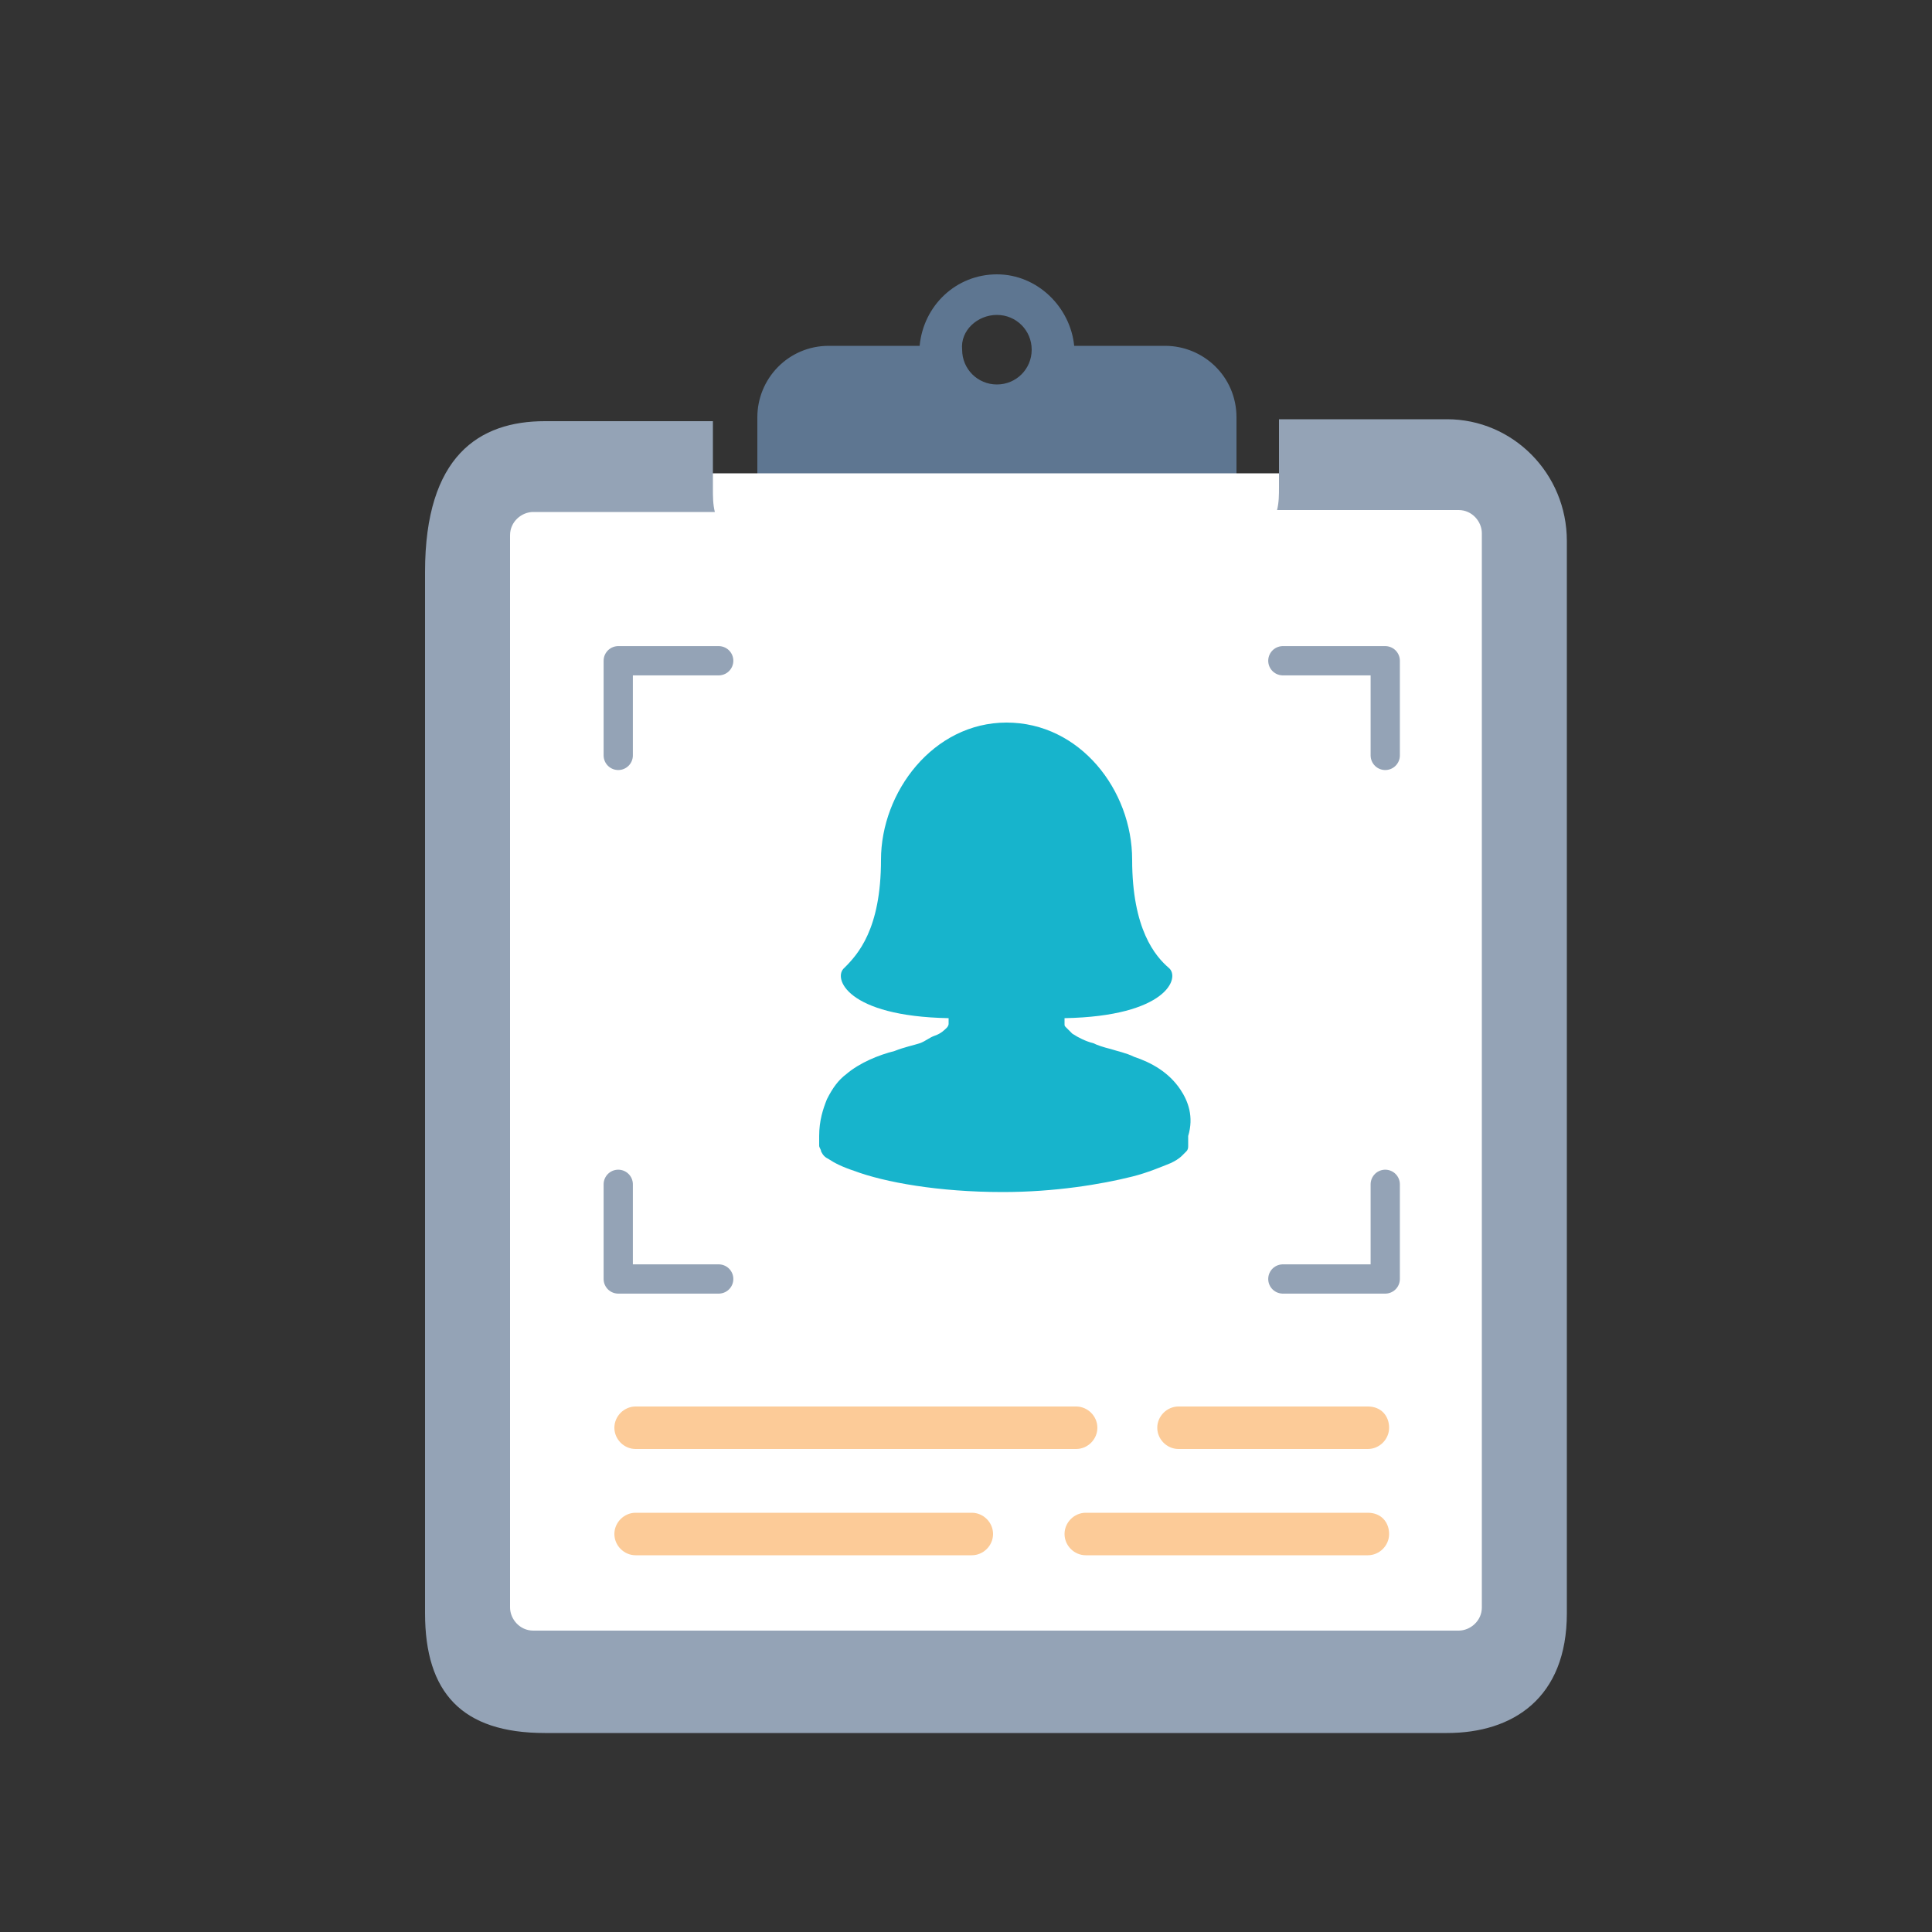 <?xml version="1.0" encoding="utf-8"?>
<!-- Generator: Adobe Illustrator 27.8.1, SVG Export Plug-In . SVG Version: 6.00 Build 0)  -->
<svg version="1.1" id="レイヤー_1" xmlns="http://www.w3.org/2000/svg" xmlns:xlink="http://www.w3.org/1999/xlink" x="0px"
	 y="0px" viewBox="0 0 100 100" style="enable-background:new 0 0 100 100;" xml:space="preserve">
<rect x="0" y="0" width="100" height="100" fill="#333333" stroke="none"/>
<style type="text/css">
	.st0{fill:#5E7691;}
	.st1{fill:#FFFFFF;}
	.st2{fill:#94A3B6;}
	.st3{fill:#17B4CC;}
	.st4{fill:#FCCB98;}
	.st5{fill:none;stroke:#94A3B6;stroke-width:1.514;stroke-linecap:round;stroke-linejoin:round;stroke-miterlimit:10;}
</style>
<g>
	<g>
		<g>
			<g>
				<g>
					<path class="st0" d="M42.9,29h17.4c2.1,0,3.7-1.7,3.7-3.7v-0.4v-2.9v-0.4c0-2.1-1.7-3.7-3.7-3.7h-4.7c-0.2-2-1.9-3.7-4-3.7
						c-2.1,0-3.8,1.6-4,3.7h-4.7c-2.1,0-3.7,1.7-3.7,3.7v0.4v2.9v0.4C39.1,27.3,40.8,29,42.9,29z M51.6,16.3c1,0,1.8,0.8,1.8,1.8
						c0,1-0.8,1.8-1.8,1.8c-1,0-1.8-0.8-1.8-1.8C49.7,17.1,50.6,16.3,51.6,16.3z"/>
				</g>
			</g>
			<rect x="24.9" y="24.5" class="st1" width="53" height="61.7"/>
			<g>
				<path class="st2" d="M74.9,21.7h-8.7v3.5c0,0.4,0,0.8-0.1,1.2h9.4c0.7,0,1.2,0.6,1.2,1.2v55.6c0,0.7-0.6,1.2-1.2,1.2H27.6
					c-0.7,0-1.2-0.6-1.2-1.2V27.7c0-0.7,0.6-1.2,1.2-1.2h9.4c-0.1-0.4-0.1-0.8-0.1-1.2v-3.5h-8.7c-3.4,0-6.2,1.8-6.2,7.8v53.9
					c0,4.1,1.9,6.2,6.2,6.2h46.7c3.4,0,6.2-1.8,6.2-6.2V28C81.1,24.5,78.3,21.7,74.9,21.7z"/>
			</g>
		</g>
		<g>
			<path class="st3" d="M61.1,56.4c-0.6-0.9-1.5-1.4-2.4-1.7c-0.4-0.2-0.9-0.3-1.2-0.4c-0.4-0.1-0.7-0.2-0.9-0.3
				c-0.4-0.1-0.8-0.3-1.1-0.5c-0.1-0.1-0.2-0.2-0.3-0.3c-0.1-0.1-0.1-0.1-0.1-0.2c0-0.1,0-0.2,0-0.3c5.3-0.1,6-2.1,5.4-2.6
				c-0.7-0.6-1.9-2-1.9-5.6c0-3.6-2.7-7.1-6.5-7.1c-3.8,0-6.5,3.6-6.5,7.1c0,3.6-1.2,4.9-1.9,5.6c-0.6,0.5,0.1,2.5,5.4,2.6
				c0,0.1,0,0.2,0,0.3c0,0,0,0.1-0.1,0.2c-0.1,0.1-0.3,0.3-0.6,0.4c-0.3,0.1-0.5,0.3-0.8,0.4c-0.3,0.1-0.8,0.2-1.3,0.4
				c-0.8,0.2-1.8,0.6-2.5,1.2c-0.4,0.3-0.7,0.7-1,1.3c-0.2,0.5-0.4,1.1-0.4,1.9c0,0.2,0,0.3,0,0.5c0,0.1,0.1,0.2,0.1,0.3
				c0.1,0.2,0.2,0.3,0.4,0.4c0.3,0.2,0.7,0.4,1.3,0.6c1.6,0.6,4.4,1.1,7.7,1.1c2.7,0,5.1-0.4,6.7-0.8c0.8-0.2,1.5-0.5,2-0.7
				c0.2-0.1,0.4-0.2,0.6-0.4c0.1-0.1,0.1-0.1,0.2-0.2c0.1-0.1,0.1-0.2,0.1-0.3c0-0.2,0-0.4,0-0.5C61.8,57.8,61.5,57,61.1,56.4z"/>
		</g>
		<path class="st4" d="M55.7,72.8H32.9c-0.6,0-1.1,0.5-1.1,1.1c0,0.6,0.5,1.1,1.1,1.1h22.8c0.6,0,1.1-0.5,1.1-1.1
			C56.8,73.3,56.3,72.8,55.7,72.8z"/>
		<path class="st4" d="M70.8,72.8H61c-0.6,0-1.1,0.5-1.1,1.1c0,0.6,0.5,1.1,1.1,1.1h9.8c0.6,0,1.1-0.5,1.1-1.1
			C71.9,73.3,71.5,72.8,70.8,72.8z"/>
		<path class="st4" d="M50.3,78.3H32.9c-0.6,0-1.1,0.5-1.1,1.1c0,0.6,0.5,1.1,1.1,1.1h17.4c0.6,0,1.1-0.5,1.1-1.1
			C51.4,78.8,50.9,78.3,50.3,78.3z"/>
		<path class="st4" d="M70.8,78.3H56.2c-0.6,0-1.1,0.5-1.1,1.1c0,0.6,0.5,1.1,1.1,1.1h14.6c0.6,0,1.1-0.5,1.1-1.1
			C71.9,78.8,71.5,78.3,70.8,78.3z"/>
		<polyline class="st5" points="37.2,34.2 32,34.2 32,39.1 		"/>
		<polyline class="st5" points="66.4,34.2 71.7,34.2 71.7,39.1 		"/>
		<polyline class="st5" points="66.4,66.2 71.7,66.2 71.7,61.3 		"/>
		<polyline class="st5" points="37.2,66.2 32,66.2 32,61.3 		"/>
	</g>
</g>
</svg>
